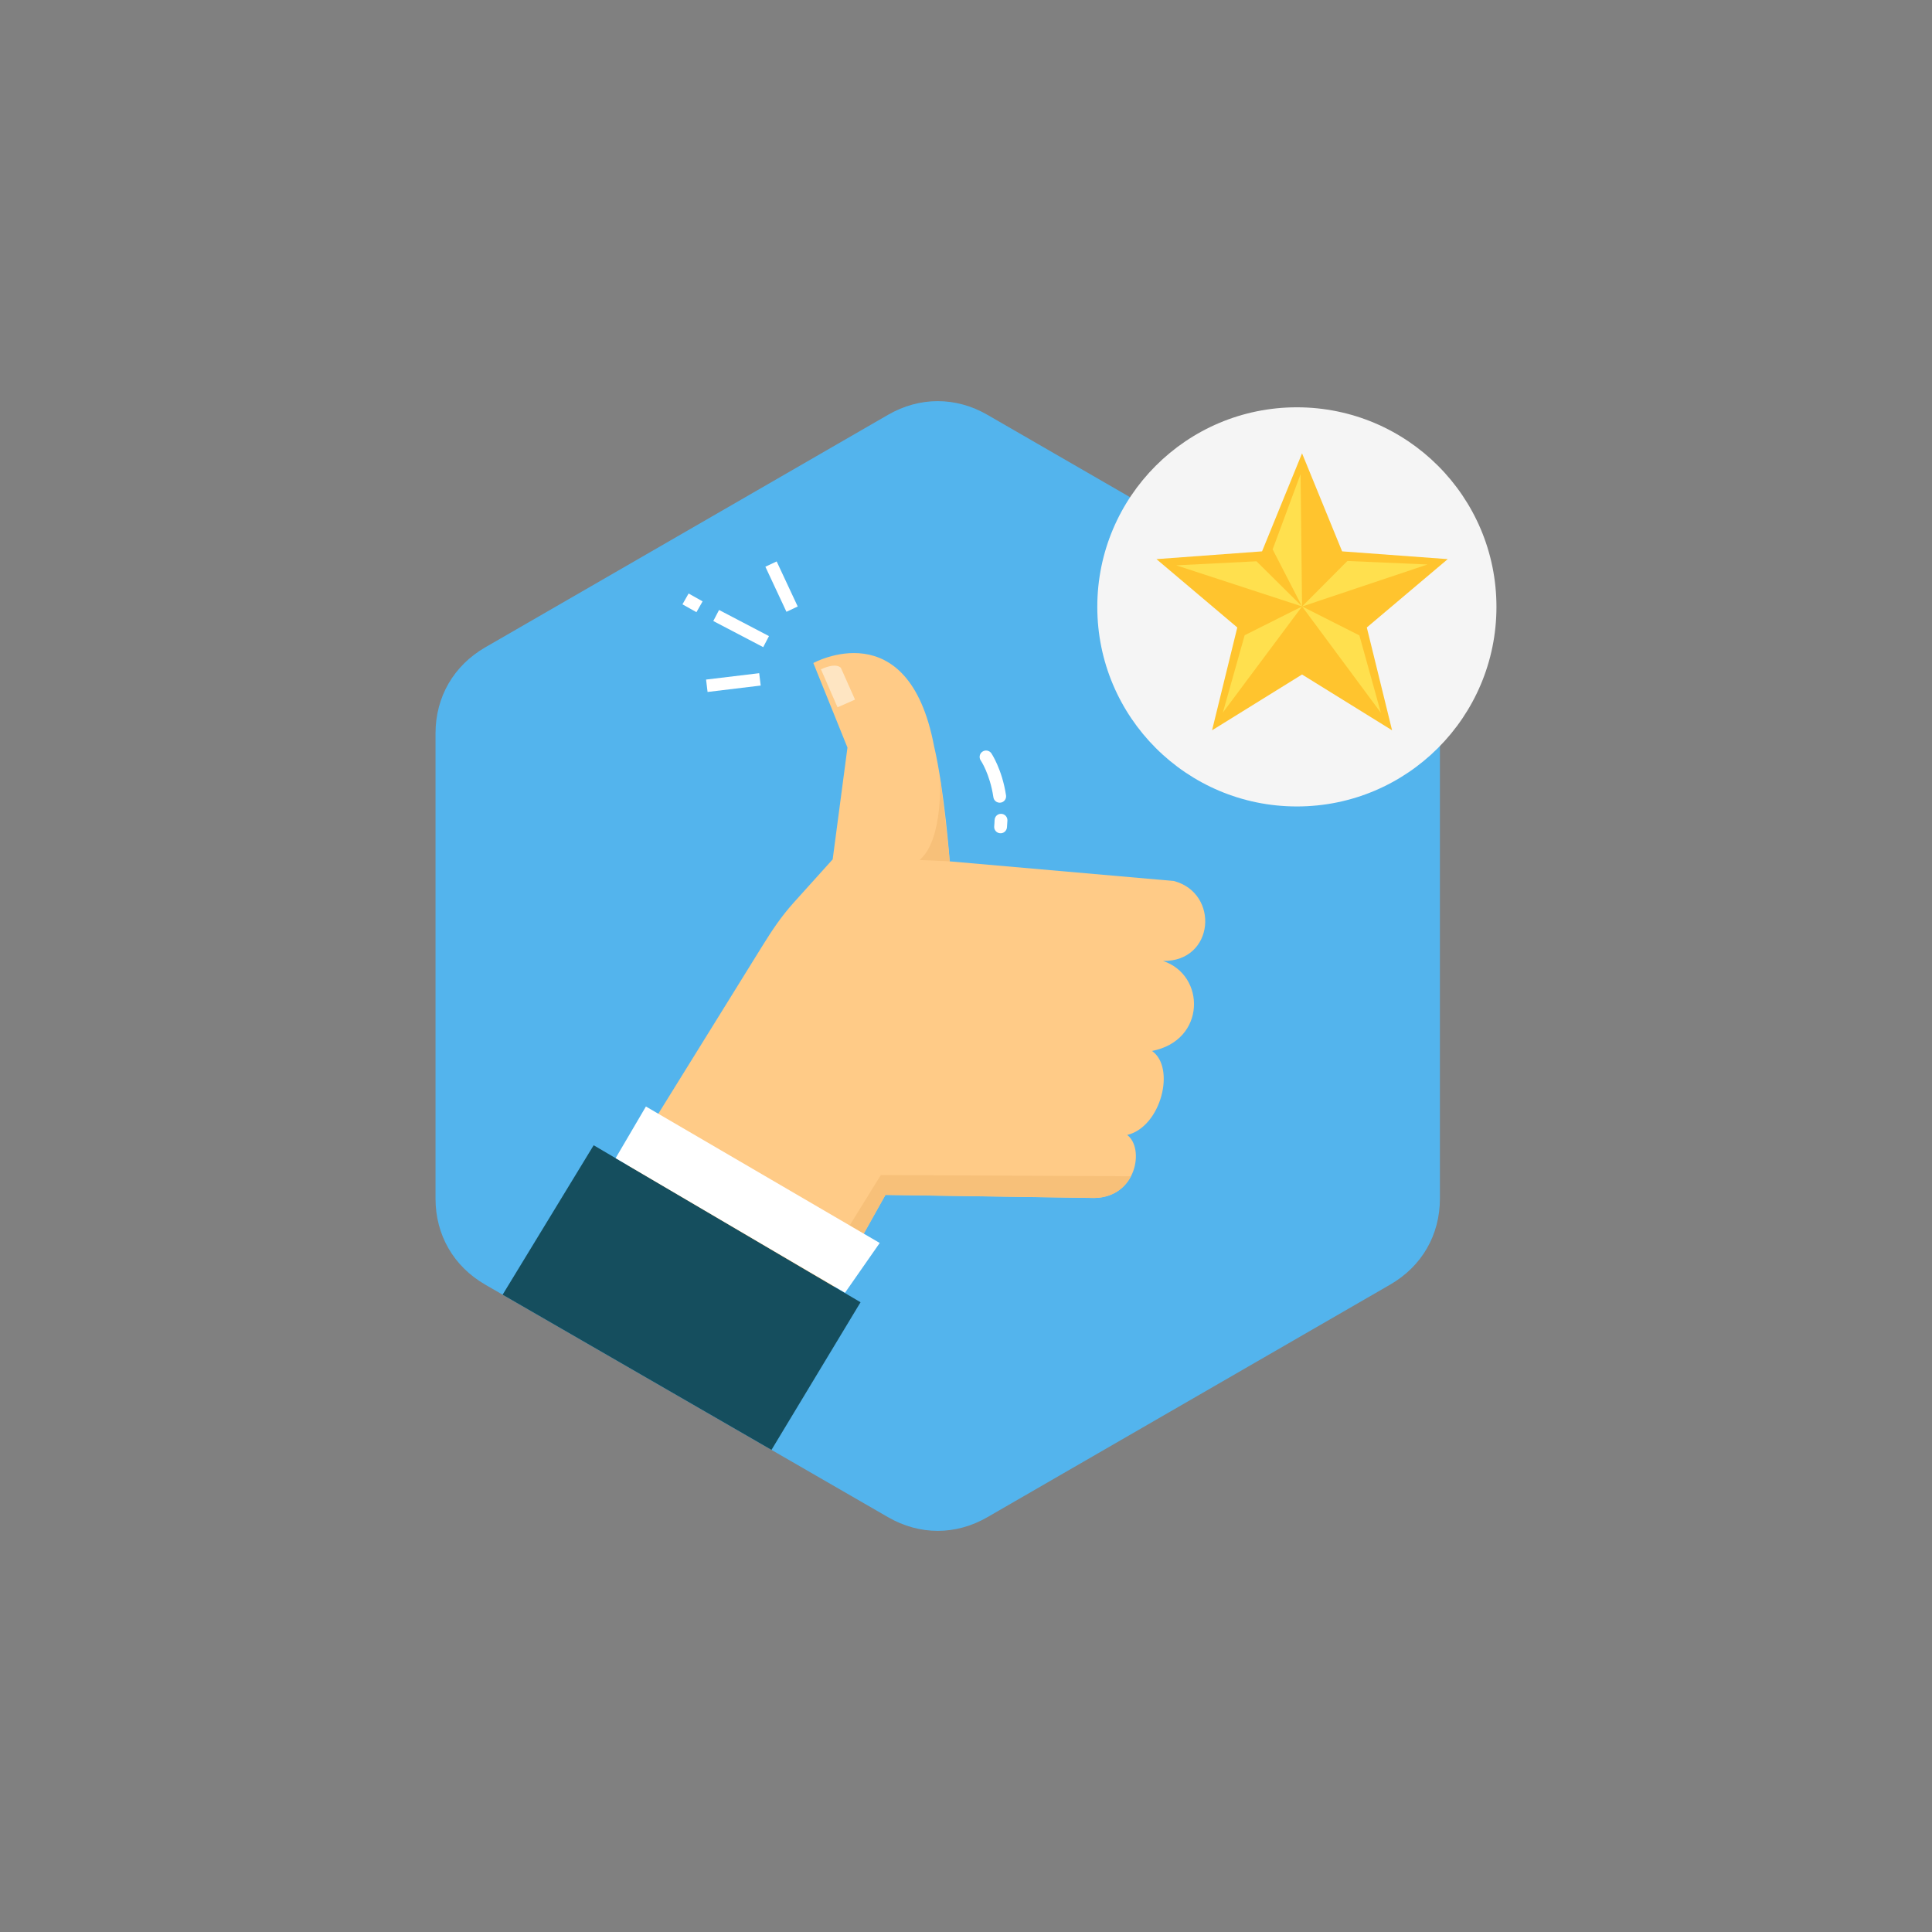 <?xml version="1.0" encoding="UTF-8"?>
<svg id="Capa_1" xmlns="http://www.w3.org/2000/svg" viewBox="0 0 500 500">
  <rect x="0" y="0" width="500" height="500" fill="#808080" stroke="none"/>
  <defs>
    <style>
      .cls-1, .cls-2 {
        fill: #fff;
      }

      .cls-3 {
        fill: #fee5c2;
      }

      .cls-3, .cls-2, .cls-4, .cls-5, .cls-6, .cls-7, .cls-8, .cls-9 {
        fill-rule: evenodd;
      }

      .cls-10 {
        fill: #f5f5f5;
      }

      .cls-4 {
        fill: #154e5e;
      }

      .cls-5 {
        fill: #ffe04e;
      }

      .cls-6 {
        fill: #ffc42e;
      }

      .cls-7 {
        fill: #ffcb87;
      }

      .cls-8 {
        fill: #f7c079;
      }

      .cls-9 {
        fill: #53b4ed;
      }
    </style>
  </defs>
  <g id="Layer_1">
    <g id="_499814424">
      <path class="cls-9" d="m255.55,107.36l104.22,60.18c8.19,4.73,12.88,12.83,12.88,22.29v120.34c0,9.46-4.69,17.56-12.88,22.29l-104.22,60.18c-8.19,4.73-17.55,4.73-25.74,0l-104.24-60.18c-8.18-4.73-12.86-12.83-12.86-22.29v-120.34c0-9.46,4.69-17.56,12.86-22.29l104.24-60.18c8.19-4.73,17.55-4.73,25.74,0Z" />
      <circle class="cls-10" cx="335.63" cy="157.06" r="51.65" />
      <g>
        <g>
          <path class="cls-7" d="m215.5,222.39l3.82-28.92-8.83-21.88s24.58-13.55,31.23,21.45c2.73,11.61,4.07,29.88,4.07,29.88l58,5.08c11.87,3.15,10.56,20.89-2.8,20.7,11.05,3.61,11.21,20.58-2.86,23.29,6.18,4.25,2.41,19.61-6.41,21.74,4.53,3.39,2.47,16.12-8.51,16.31l-54.06-.79-23.4,41.8c-7.64-1.94-15.21-4.53-22.67-7.78-8.47-3.71-16.41-8.12-23.8-13.12-3.24-2.92-6.31-6.01-9.17-9.24l47.18-76.09c2.58-4.16,4.91-7.65,8.19-11.3l10.01-11.11Z" />
          <path class="cls-8" d="m243.26,201.07c1.77,13.61,2.53,21.84,2.53,21.84l-7.81-.34c6.25-5.21,5.28-21.5,5.28-21.5Z" />
          <path class="cls-8" d="m292.68,304.43c-1.59,3.04-4.69,5.52-9.47,5.59l-54.06-.79-23.4,41.8c-1.94-.5-3.88-1.04-5.83-1.61l28.04-45.32,64.72.32Z" />
          <path class="cls-4" d="m130.08,335.06l23.56-38.67,69.07,40.63-23.05,38.21-69.58-40.16Z" />
          <path class="cls-2" d="m167.16,286.37l-7.84,13.36,59.37,34.83,8.98-12.88-60.51-35.32Z" />
          <path class="cls-3" d="m212.46,173.22l4.29,9.83,4.53-1.99-3.64-8.18s-1.01-1.58-5.18.34Z" />
        </g>
        <g>
          <path class="cls-1" d="m253.83,196.84c-.53-.76-.34-1.8.42-2.31.76-.53,1.8-.32,2.31.42,0,.01,2.77,4.07,3.8,10.89.13.91-.48,1.75-1.39,1.88s-1.75-.48-1.88-1.39c-.91-6.06-3.26-9.5-3.26-9.5Zm3.58,15.37c.03-.92.8-1.64,1.72-1.59.91.03,1.62.8,1.59,1.72,0,.13-.03.41-.06.89-.01.35-.04.66-.06.91-.09.92-.89,1.59-1.8,1.5-.91-.07-1.59-.88-1.5-1.78.03-.34.04-.61.06-.83.01-.1.03-.39.04-.82Z" />
          <path class="cls-1" d="m182.73,175.87l13.75-1.65.39,3.2-13.75,1.66-.39-3.21Z" />
          <path class="cls-1" d="m178.21,153.6l3.62,2.03-1.59,2.8-3.62-2.03,1.59-2.8Zm7.88,4.26l12.92,6.76-1.49,2.86-12.92-6.76,1.49-2.86Z" />
          <path class="cls-1" d="m201,145.3l5.45,11.66-2.92,1.37-5.45-11.66,2.92-1.37Z" />
        </g>
      </g>
      <g>
        <path class="cls-6" d="m336.97,117.32l10.37,25.37,27.33,2.01-20.94,17.69,6.54,26.61-23.3-14.44-23.29,14.44,6.53-26.61-20.92-17.69,27.33-2.01,10.35-25.37Z" />
        <g>
          <path class="cls-5" d="m336.59,122.7l.38,34.25-7.61-14.77,7.23-19.48Z" />
          <path class="cls-5" d="m369.46,146.08l-32.48,10.88,11.72-11.78,20.76.91Z" />
          <path class="cls-5" d="m357.37,184.47l-20.39-27.52,14.83,7.49,5.56,20.03Z" />
          <path class="cls-5" d="m316.49,184.4l20.48-27.45-14.85,7.45-5.64,20Z" />
          <path class="cls-5" d="m304.42,146.31l32.56,10.64-11.8-11.69-20.76,1.05Z" />
        </g>
      </g>
    </g>
  </g>
</svg>